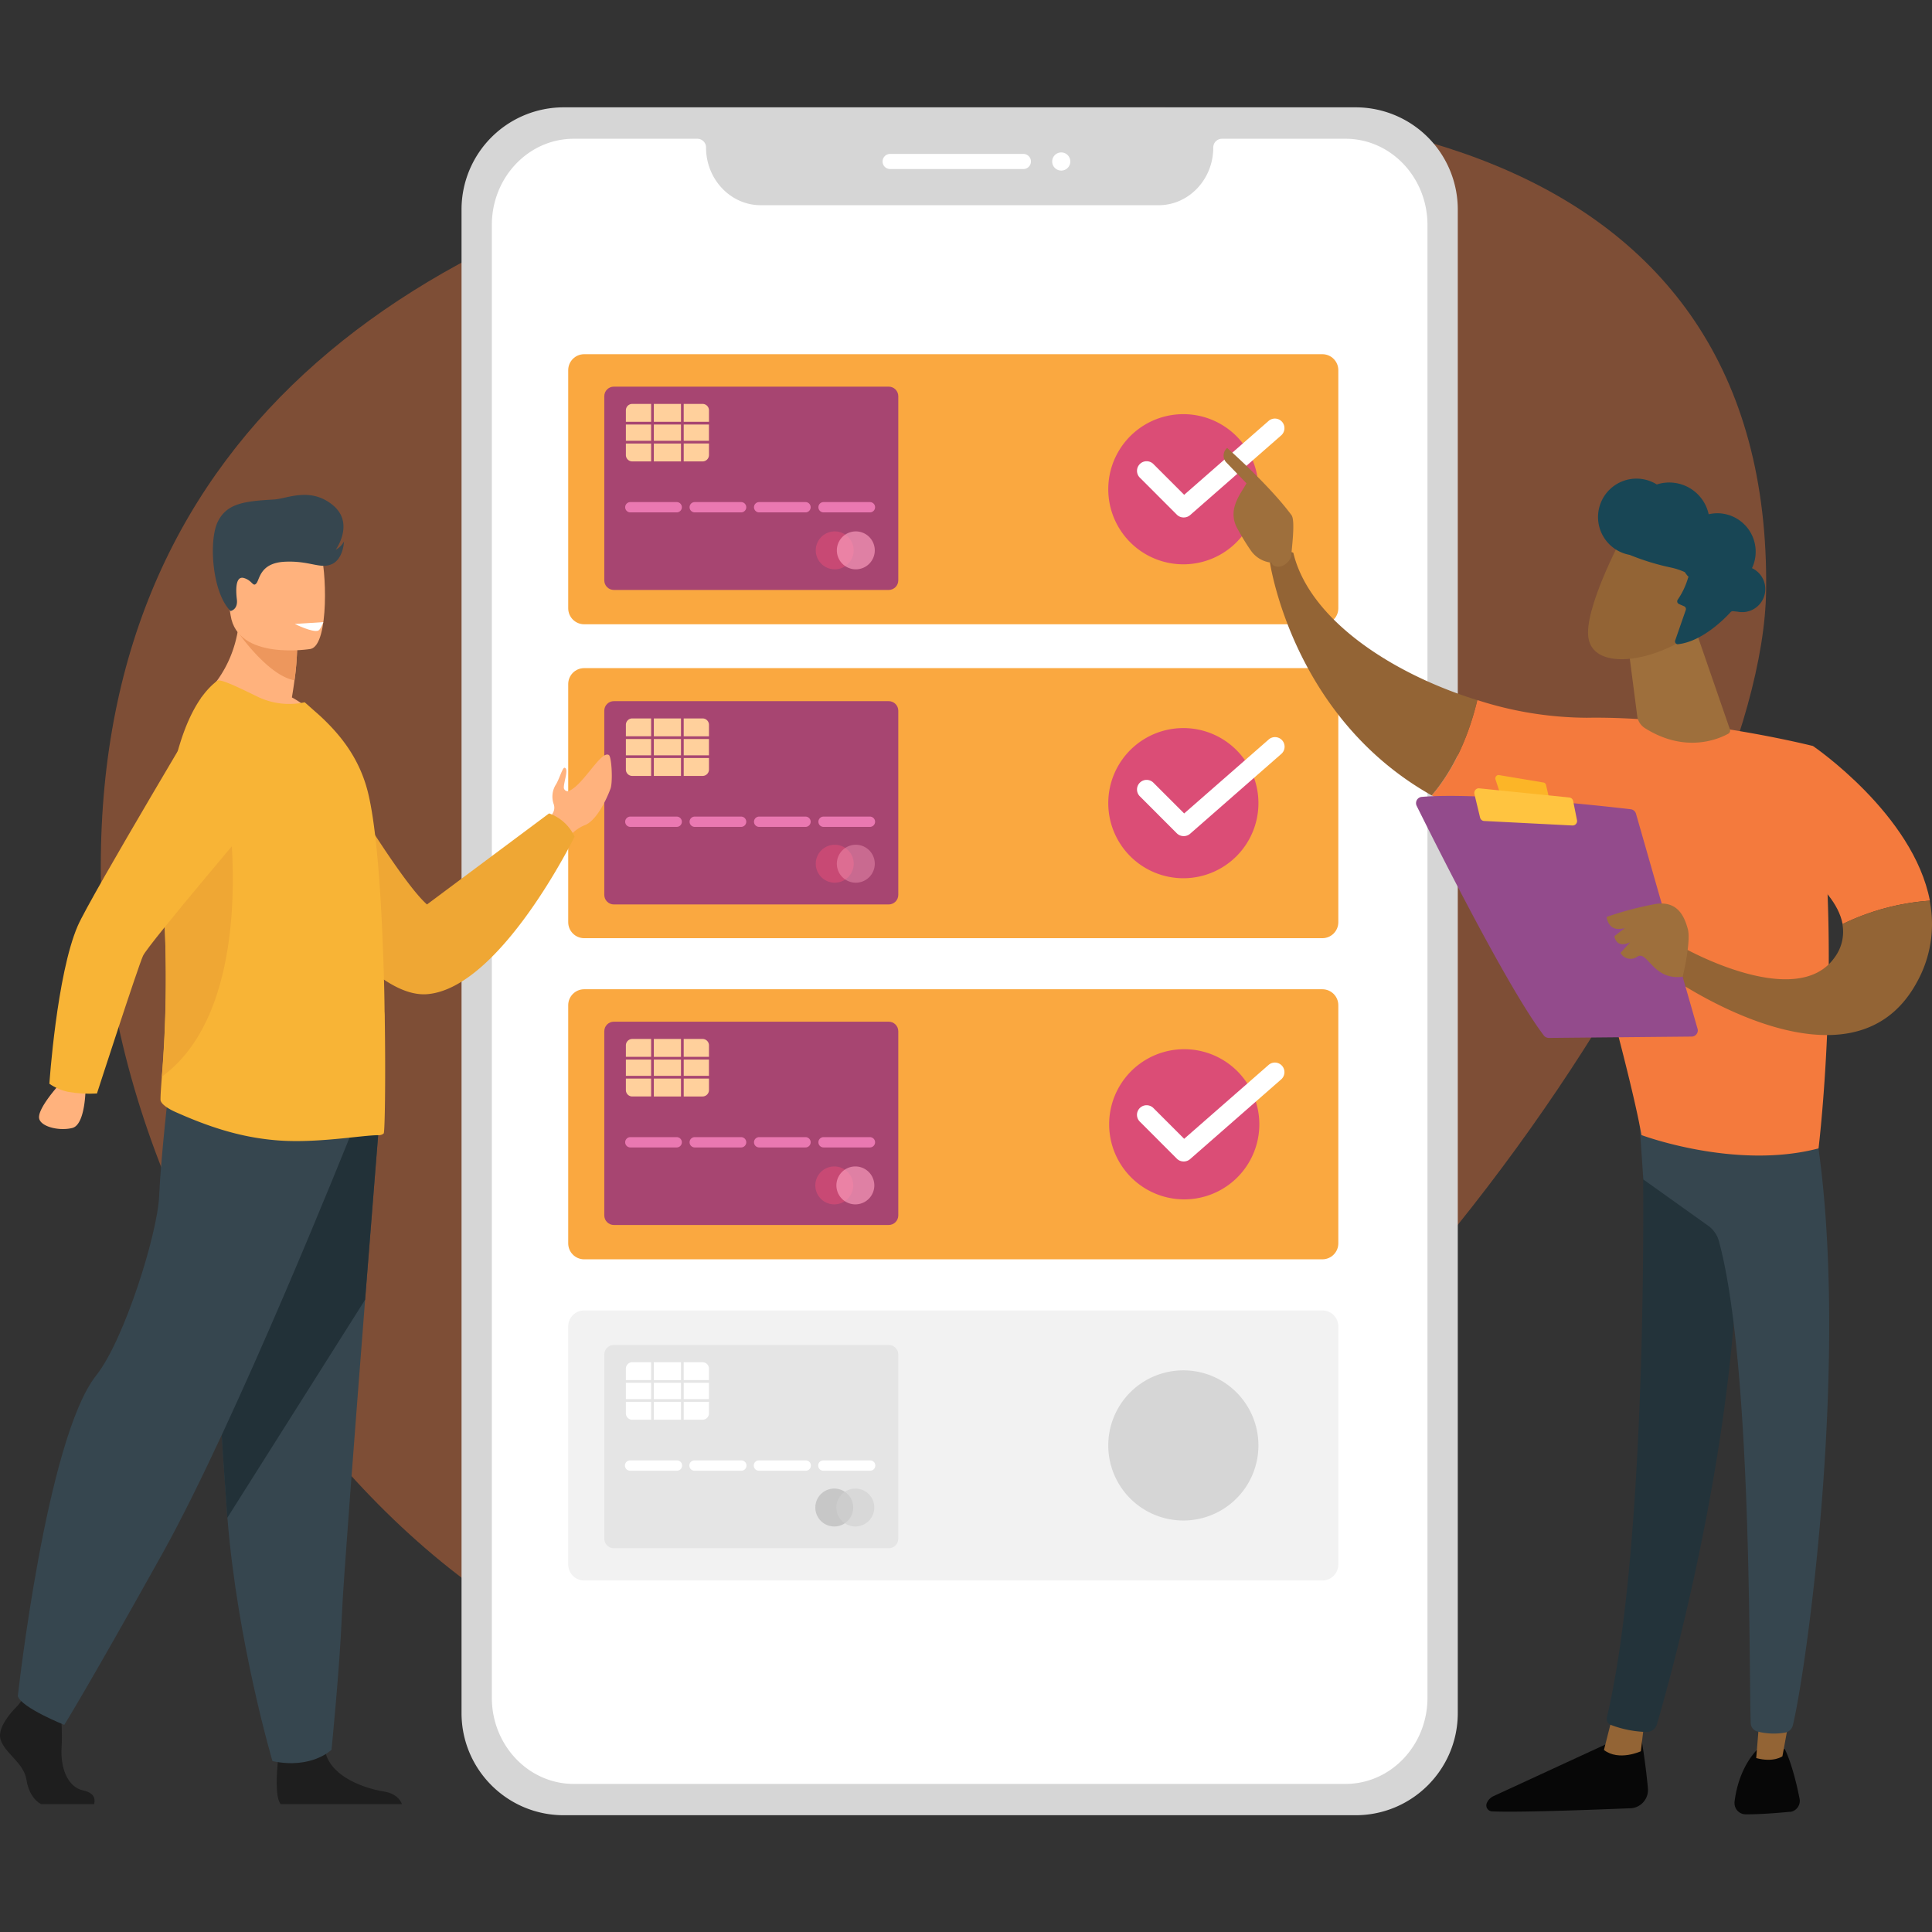<svg width="180" height="180" fill="none" xmlns="http://www.w3.org/2000/svg"><rect width="100%" height="100%" fill="#333333" stroke="none"/><g clip-path="url(#a)"><path opacity=".39" d="M164.544 55.038c-.318 24.904-36.078 80.438-76.838 99.31C50.377 171.612 9.39 121.88 9.39 80.748c0-41.131 30.084-61.374 70.635-68.275 45.214-7.674 85.051 1.439 84.52 42.565Z" fill="#F47A3D"/><path d="M126.301 10H52.519A9.519 9.519 0 0 0 43 19.518v140.083c0 5.257 4.262 9.519 9.519 9.519H126.3c5.257 0 9.518-4.262 9.518-9.519V19.518A9.518 9.518 0 0 0 126.301 10Z" fill="#D6D6D6"/><path d="M125.361 12.928h-11.533a.812.812 0 0 0-.792.833c0 2.946-2.278 5.358-5.089 5.358H70.872c-2.799 0-5.09-2.412-5.09-5.358a.812.812 0 0 0-.792-.833H53.457c-4.216 0-7.633 3.597-7.633 8.033V158.17c0 4.437 3.417 8.033 7.633 8.033h71.904c4.217 0 7.633-3.596 7.633-8.033V20.961c0-4.436-3.416-8.033-7.633-8.033Z" fill="#fff"/><path d="M95.346 14.34H82.933a.705.705 0 1 0 0 1.41h12.412a.705.705 0 1 0 0-1.41ZM98.874 15.892a.845.845 0 1 0 0-1.69.845.845 0 0 0 0 1.69Z" fill="#fff"/><path d="M123.2 62.247H54.427c-.822 0-1.488.666-1.488 1.488V85.92c0 .822.666 1.489 1.488 1.489H123.2c.822 0 1.488-.667 1.488-1.489V63.735c0-.822-.666-1.488-1.488-1.488Z" fill="#FAA840"/><path d="M110.25 81.823a6.995 6.995 0 1 0 0-13.99 6.995 6.995 0 0 0 0 13.99Z" fill="#DB4D76"/><path d="M123.2 92.166H54.427c-.822 0-1.488.667-1.488 1.489v22.185c0 .822.666 1.488 1.488 1.488H123.2c.822 0 1.488-.666 1.488-1.488V93.655c0-.822-.666-1.489-1.488-1.489ZM123.2 33H54.427c-.822 0-1.488.666-1.488 1.488v22.186c0 .822.666 1.488 1.488 1.488H123.2c.822 0 1.488-.666 1.488-1.488V34.488c0-.822-.666-1.488-1.488-1.488Z" fill="#FAA840"/><path d="M110.25 111.743a6.996 6.996 0 1 0-.001-13.991 6.996 6.996 0 0 0 .001 13.991ZM110.25 52.576a6.995 6.995 0 1 0 0-13.99 6.995 6.995 0 0 0 0 13.99Z" fill="#DB4D76"/><path d="M110.283 77.898a.893.893 0 0 1-.633-.253l-3.455-3.457a.894.894 0 1 1 1.266-1.265l2.865 2.864 7.876-6.891a.892.892 0 0 1 1.176 1.344l-8.508 7.448a.9.9 0 0 1-.587.21ZM110.283 108.211a.91.91 0 0 1-.342-.064.868.868 0 0 1-.291-.19l-3.455-3.457a.893.893 0 0 1 .633-1.527c.237 0 .465.094.633.262l2.865 2.865 7.876-6.892a.891.891 0 0 1 1.465.734.89.89 0 0 1-.289.61L110.87 108a.902.902 0 0 1-.587.211ZM110.283 48.21a.89.89 0 0 1-.633-.253l-3.455-3.457a.894.894 0 1 1 1.266-1.265l2.865 2.865 7.876-6.892a.891.891 0 0 1 1.465.735.891.891 0 0 1-.289.61L110.87 48a.9.9 0 0 1-.587.21Z" fill="#fff"/><path d="M123.2 122.089H54.427c-.822 0-1.488.666-1.488 1.488v22.185c0 .822.666 1.489 1.488 1.489H123.2c.822 0 1.488-.667 1.488-1.489v-22.185c0-.822-.666-1.488-1.488-1.488Z" fill="#F2F2F2"/><path d="M110.25 141.662a6.995 6.995 0 1 0 0-13.99 6.995 6.995 0 0 0 0 13.99Z" fill="#D6D6D6"/><path d="M82.798 65.324H57.193c-.493 0-.893.4-.893.894v17.154c0 .493.4.893.893.893h25.605c.493 0 .893-.4.893-.893V66.218c0-.494-.4-.894-.893-.894Z" fill="#A74571"/><path d="M63.447 70.624h-2.531v1.668h2.53v-1.668ZM63.7 68.6h2.353v-1.071a.597.597 0 0 0-.597-.595h-1.757v1.665ZM60.663 68.852h-2.351v1.519h2.35v-1.519ZM63.447 66.934h-2.531v1.668h2.53v-1.668ZM63.447 68.852h-2.531v1.519h2.53v-1.519ZM60.663 70.624h-2.351v1.073a.595.595 0 0 0 .594.595h1.757v-1.668ZM63.7 70.624v1.668h1.756a.597.597 0 0 0 .597-.595v-1.073H63.7ZM60.663 68.6v-1.666h-1.757a.594.594 0 0 0-.594.595v1.07h2.35ZM66.05 68.852H63.7v1.519h2.35v-1.519Z" fill="#FFD09C"/><path d="M63.047 76.08h-4.32a.48.48 0 1 0 0 .96h4.32a.48.48 0 1 0 0-.96ZM69.047 76.08h-4.32a.48.48 0 1 0 0 .96h4.32a.48.48 0 1 0 0-.96ZM75.048 76.08h-4.32a.48.48 0 1 0 0 .96h4.32a.48.48 0 1 0 0-.96ZM81.049 76.08h-4.32a.48.48 0 1 0 0 .96h4.32a.48.48 0 1 0 0-.96Z" fill="#EA78B1"/><path d="M82.798 95.188H57.193c-.493 0-.893.4-.893.894v17.154c0 .493.4.893.893.893h25.605c.493 0 .893-.4.893-.893V96.082c0-.494-.4-.894-.893-.894ZM82.798 36.022H57.193c-.493 0-.893.4-.893.893V54.07c0 .494.4.894.893.894h25.605c.493 0 .893-.4.893-.894V36.915c0-.493-.4-.893-.893-.893Z" fill="#A74571"/><path opacity=".63" d="M77.728 82.238a1.767 1.767 0 1 0 0-3.533 1.767 1.767 0 0 0 0 3.533Z" fill="#DB4D76"/><path opacity=".39" d="M79.692 82.238a1.767 1.767 0 1 0 0-3.533 1.767 1.767 0 0 0 0 3.533Z" fill="#FFA4C2"/><path d="M63.447 100.488h-2.531v1.668h2.53v-1.668ZM63.447 41.321h-2.531v1.668h2.53v-1.668ZM63.7 98.463h2.353v-1.07a.597.597 0 0 0-.597-.595h-1.757v1.665ZM63.7 39.297h2.353v-1.07a.597.597 0 0 0-.597-.595h-1.757v1.665ZM60.663 98.716h-2.351v1.519h2.35v-1.519ZM60.663 39.55h-2.351v1.518h2.35V39.55ZM63.447 96.798h-2.531v1.668h2.53v-1.668ZM63.447 37.632h-2.531v1.667h2.53v-1.667ZM63.447 98.716h-2.531v1.519h2.53v-1.519ZM63.447 39.55h-2.531v1.518h2.53V39.55ZM60.663 100.488h-2.351v1.073a.6.6 0 0 0 .174.421.593.593 0 0 0 .42.174h1.757v-1.668ZM60.663 41.321h-2.351v1.074a.595.595 0 0 0 .594.594h1.757v-1.668ZM63.7 100.488v1.668h1.756a.6.6 0 0 0 .597-.595v-1.073H63.7ZM63.7 41.321v1.668h1.756a.597.597 0 0 0 .597-.594V41.32H63.7ZM60.663 98.463v-1.665h-1.757a.596.596 0 0 0-.594.595v1.07h2.35ZM60.663 39.297v-1.665h-1.757a.594.594 0 0 0-.594.594v1.07h2.35ZM66.05 98.716H63.7v1.519h2.35v-1.519ZM66.05 39.55H63.7v1.518h2.35V39.55Z" fill="#FFD09C"/><path d="M63.047 105.944h-4.32a.48.48 0 1 0 0 .96h4.32a.48.48 0 1 0 0-.96ZM63.047 46.778h-4.32a.48.48 0 1 0 0 .96h4.32a.48.48 0 1 0 0-.96ZM69.047 105.944h-4.32a.48.48 0 1 0 0 .96h4.32a.48.48 0 1 0 0-.96ZM69.047 46.778h-4.32a.48.48 0 1 0 0 .96h4.32a.48.48 0 1 0 0-.96ZM75.048 105.944h-4.32a.48.48 0 1 0 0 .96h4.32a.48.48 0 1 0 0-.96ZM75.048 46.778h-4.32a.48.48 0 1 0 0 .96h4.32a.48.48 0 1 0 0-.96ZM81.049 105.944h-4.32a.48.48 0 1 0 0 .96h4.32a.48.48 0 1 0 0-.96ZM81.049 46.778h-4.32a.48.48 0 1 0 0 .96h4.32a.48.48 0 1 0 0-.96Z" fill="#EA78B1"/><path d="M82.798 125.306H57.193c-.493 0-.893.4-.893.893v17.154c0 .493.4.893.893.893h25.605c.493 0 .893-.4.893-.893v-17.154c0-.493-.4-.893-.893-.893Z" fill="#E5E5E5"/><path opacity=".63" d="M77.728 142.219a1.766 1.766 0 1 0 0-3.533 1.766 1.766 0 0 0 0 3.533Z" fill="#B7B7B7"/><path opacity=".63" d="M77.728 112.208a1.766 1.766 0 1 0 0-3.533 1.766 1.766 0 0 0 0 3.533ZM77.728 53.042a1.767 1.767 0 1 0 0-3.533 1.767 1.767 0 0 0 0 3.533Z" fill="#DB4D76"/><path opacity=".63" d="M79.692 142.219a1.766 1.766 0 1 0 0-3.533 1.766 1.766 0 0 0 0 3.533Z" fill="#D1D1D1"/><path opacity=".63" d="M79.692 112.208a1.766 1.766 0 1 0 0-3.533 1.766 1.766 0 0 0 0 3.533ZM79.692 53.042a1.767 1.767 0 1 0 0-3.533 1.767 1.767 0 0 0 0 3.533Z" fill="#FFA4C2"/><path d="M63.447 130.605h-2.531v1.668h2.53v-1.668ZM63.7 128.58h2.353v-1.07a.599.599 0 0 0-.597-.595h-1.757v1.665ZM60.663 128.834h-2.351v1.518h2.35v-1.518ZM63.447 126.915h-2.531v1.668h2.53v-1.668ZM63.447 128.834h-2.531v1.518h2.53v-1.518ZM60.663 130.605h-2.351v1.073a.596.596 0 0 0 .594.595h1.757v-1.668ZM63.7 130.605v1.668h1.756a.6.6 0 0 0 .597-.595v-1.073H63.7ZM60.663 128.58v-1.665h-1.757a.6.6 0 0 0-.595.595v1.07h2.352ZM66.05 128.834H63.7v1.518h2.35v-1.518ZM63.047 136.062h-4.32a.48.48 0 1 0 0 .959h4.32a.48.48 0 1 0 0-.959ZM69.047 136.062h-4.32a.48.48 0 1 0 0 .959h4.32a.48.48 0 1 0 0-.959ZM75.048 136.062h-4.32a.48.48 0 1 0 0 .959h4.32a.48.48 0 1 0 0-.959ZM81.049 136.062h-4.32a.48.48 0 1 0 0 .959h4.32a.48.48 0 1 0 0-.959Z" fill="#fff"/><path d="M152.87 161.645s.441 2.505.663 4.977a1.713 1.713 0 0 1-.918 1.663 1.71 1.71 0 0 1-.641.185h-.073c-3.298.136-10.355.404-12.893.292a.565.565 0 0 1-.384-.181.56.56 0 0 1-.107-.579 1.25 1.25 0 0 1 .637-.664l11.649-5.375 2.067-.318Z" fill="#070707"/><path d="m153.231 160.175-.358 2.986s-2.041.953-3.437-.119l.846-3.338 2.949.471Z" fill="#936435"/><path d="M152.963 103.908c.156.783.826 39.001-3.262 56.128a.58.58 0 0 0 .359.663c1.06.407 2.182.631 3.317.664a.996.996 0 0 0 .996-.717c1.164-3.981 6.761-23.888 7.495-42.902.816-21.25 0-.714 0-.714l-.475-13.095-8.43-.027Z" fill="#23333A"/><path d="M166.277 162.952s.717 1.261 1.384 4.619a1.042 1.042 0 0 1-.807 1.23h-.112c-1.072.107-2.764.243-4.108.236a1.04 1.04 0 0 1-1.032-1.042.788.788 0 0 1 0-.119c.15-1.225.611-3.222 2.044-4.801l2.631-.123Z" fill="#070707"/><path d="m166.894 159.104-.83 4.525s-.819.607-2.441.166l.398-4.867 2.873.176Z" fill="#936435"/><path d="M169.134 105.08c3.341 20.169-.714 49.843-2.094 55.653a.913.913 0 0 1-.717.686 6.133 6.133 0 0 1-2.614-.106.83.83 0 0 1-.597-.763c-.183-4.695.146-33.51-2.966-44.916a2.588 2.588 0 0 0-.996-1.434l-6.045-4.313-.474-6.937 16.503 2.13Z" fill="#36464F"/><path d="M147.843 66.872c10.027-.163 21.062 2.63 21.062 2.63 2.986 17.416.524 37.492.524 37.492-7.754 2.034-16.496-1.241-16.496-1.241-1.291-7.282-7.299-27.767-7.299-27.767a32.998 32.998 0 0 1-12.24-3.885c2.532-2.936 3.723-6.669 4.244-8.878a33.644 33.644 0 0 0 10.205 1.649Z" fill="#F47A3D"/><path d="M118.268 52.117a1.912 1.912 0 0 1 2.226-.623c1.477 6.224 9.201 11.28 17.14 13.735-.521 2.21-1.712 5.942-4.243 8.879-13.175-7.402-15.123-21.99-15.123-21.99Z" fill="#936435"/><path d="M118.504 52.426c-.1.332 1.075.826 1.791-.511.024-.644.415-3.39.034-3.915-2.044-2.78-5.999-6.267-5.999-6.267a.936.936 0 0 0-.119 1.307l1.921 1.99c-.402.717-.893 1.328-1.122 2.217a2.68 2.68 0 0 0 .269 1.99c.332.604.796 1.394 1.231 2.011a2.65 2.65 0 0 0 1.994 1.178Z" fill="#9E6F3C"/><path d="m116.961 46.338 1.748 1.48.551 1.48-1.559 1.744s-.524-2.93-.916-3.563c-.391-.634-.179-.942.176-1.141Z" fill="#9E6F3C"/><path d="m165.069 79.197 3.839-9.694s9.353 6.353 10.896 14.412c-2.826.2-5.588.94-8.135 2.18-.694-3.805-6.6-6.898-6.6-6.898Z" fill="#F47A3D"/><path d="M156.891 88.321s10.504 5.936 14.044.87a3.987 3.987 0 0 0 .717-3.096 22.129 22.129 0 0 1 8.132-2.18 11.121 11.121 0 0 1-1.211 7.631c-6.204 11.354-23.085-.627-23.085-.627l1.403-2.598Z" fill="#936435"/><path d="m158.152 95.833-5.73-20.02a.585.585 0 0 0-.495-.418 247.927 247.927 0 0 0-7.518-.756c-4.187-.359-9.044-.64-11.944-.395a.583.583 0 0 0-.474.843c1.659 3.34 8.443 16.92 11.841 21.383a.599.599 0 0 0 .471.232l13.301-.126a.58.58 0 0 0 .577-.59.469.469 0 0 0-.029-.153Z" fill="#934B8C"/><path d="m143.815 72.907-4.157-.694a.299.299 0 0 0-.332.243.278.278 0 0 0 0 .146l.412 1.247a.293.293 0 0 0 .245.2l3.982.533a.3.3 0 0 0 .331-.255.355.355 0 0 0 0-.103l-.255-1.075a.29.29 0 0 0-.226-.242Z" fill="#FCB527"/><path d="m146.927 76.424-.358-1.792a.417.417 0 0 0-.358-.332l-8.394-.852a.419.419 0 0 0-.455.375.491.491 0 0 0 0 .132l.534 2.22a.412.412 0 0 0 .382.315l8.211.418a.414.414 0 0 0 .442-.388.443.443 0 0 0-.004-.096Z" fill="#FFC440"/><path d="M156.775 90.996s.796-3.282.474-4.446c-.322-1.165-.945-2.655-3.026-2.323-1.54.286-3.056.687-4.535 1.201 0 0 .123 1.52 1.702 1.029l-.979.763s.14 1.214 1.473.564l-.909.995a1.079 1.079 0 0 0 1.463.418.667.667 0 0 0 .093-.06c.979-.636 1.454 2.253 4.244 1.859ZM157.989 58.743l3.185 9.214a.333.333 0 0 1-.153.401c-.866.481-3.981 1.868-7.767-.52a1.56 1.56 0 0 1-.716-1.119l-1.032-7.963 6.483-.013Z" fill="#9E6F3C"/><path d="M151.045 50.21s-3.5 6.589-3.052 9.246c.447 2.658 4.784 2.472 8.573.312l2.654-7.11-8.175-2.448Z" fill="#936435"/><path d="M156.012 56.686s2.505-1.712 2.654-.272c.149 1.44-2.243 2.084-3.444 1.55l.79-1.278Z" fill="#936435"/><path d="M163.218 52.957a3.59 3.59 0 0 0-.192-3.46 3.59 3.59 0 0 0-3.03-1.68c-.27.003-.539.035-.803.093a3.752 3.752 0 0 0-1.643-2.362 3.765 3.765 0 0 0-3.188-.411 3.574 3.574 0 0 0-4.368.447 3.575 3.575 0 0 0-.649 4.343 3.572 3.572 0 0 0 2.486 1.769c1.24.506 2.522.9 3.832 1.178.45.095.889.24 1.307.431.106.163.226.316.359.458a.322.322 0 0 1-.047.046 7.107 7.107 0 0 1-.975 2.067.265.265 0 0 0-.04.201c.013.07.054.131.113.171l.046.027.491.215a.279.279 0 0 1 .146.332l-.995 2.863a.276.276 0 0 0 .179.332.26.26 0 0 0 .113 0c2.286-.262 4.406-2.468 4.877-2.986a.265.265 0 0 1 .239-.083c.096 0 .242.03.411.04a2.151 2.151 0 0 0 2.402-2.969 2.148 2.148 0 0 0-1.075-1.092l.004.03Z" fill="#184655"/><path d="M5.497 101.07s-1.973 2.165-1.856 3.093c.102.802 1.856 1.238 3.094.928 1.237-.309 1.237-3.712 1.237-3.712l-2.475-.309ZM56.883 73.469c-.516 1.382-1.407 2.988-2.341 3.387a3.612 3.612 0 0 0-1.504 1.092l-.856-.498-1.024-.594s.024-.115.074-.31c.05-.195.127-.439.229-.723a.993.993 0 0 0 .123-.913 2.11 2.11 0 0 1 .174-1.763c.328-.48.646-1.652.841-1.618.48.084-.235 1.698-.028 1.995a.35.35 0 0 0 .458.158c1.343-.59 2.97-3.77 3.69-3.344.279.167.38 2.54.164 3.13Z" fill="#FFB27D"/><path d="M28.121 66.601s8.553 14.92 11.66 17.666l11.376-8.485a4.16 4.16 0 0 1 2.376 2.166s-6.895 14.077-13.7 14.674c-6.806.597-16.352-16.874-16.352-16.874l4.64-9.147Z" fill="#EFA734"/><path d="M8.764 168.084h-4.95c-.618-.341-1.178-1.114-1.351-2.268-.242-1.59-2.026-2.459-2.413-3.761-.387-1.303 1.6-3.14 1.6-3.14l.33-.427.344-.442 3.278.773s.084.783.133 1.776c.034.72.053 1.546 0 2.276-.095 1.736.486 3.607 2.03 3.944 1.153.254 1.1.931.999 1.269ZM37.448 168.084H26.145c-.544-.665-.343-3.112-.263-3.913l.031-.254s3.857-3.093 4.39-.724c.015.074.033.145.055.22.668 2.208 3.666 3.214 5.395 3.495 1.126.183 1.54.767 1.695 1.176Z" fill="#1E1E1E"/><path d="M35.295 104.986s-.588 7.313-1.278 16.104c-.928 11.94-2.06 26.603-2.165 29.387-.192 4.825-.965 12.543-.965 12.543s-1.834 1.831-5.5 1.061c0 0-3.266-11.018-4.2-22.674-.016-.192-.032-.384-.044-.578-.87-11.866-2.218-36.854-2.218-36.854l16.37 1.011Z" fill="#36464F"/><path d="M35.295 104.986s-.588 7.313-1.278 16.104L21.18 141.407c-.015-.192-.03-.384-.043-.579-.87-11.865-2.218-36.853-2.218-36.853l16.376 1.011Z" fill="#223138"/><path d="M32.617 105.856s-10.564 26.484-17.509 38.929c-6.944 12.444-9.119 15.918-9.119 15.918s-3.978-1.59-4.33-2.676c0 0 2.654-24.029 7.306-29.884 2.63-3.31 5.716-13.243 5.862-16.704.145-3.461.928-10.347.928-10.347l16.861 4.764Z" fill="#36464F"/><path d="M29.987 67.248c-4.127 1.302-11.272-2.212-11.272-2.212s3.808-2.858 3.606-8.797l3.193 2.573 2.165 1.748a26.2 26.2 0 0 1-.244 2.834 45.983 45.983 0 0 1-.239 1.583 9.831 9.831 0 0 1 2.79 2.27Z" fill="#FFB27D"/><path d="M27.682 60.548c-.03.948-.111 1.894-.244 2.833-2.403-.411-5.129-4.293-5.129-4.293a7.61 7.61 0 0 1 3.205-.288l2.168 1.748Z" fill="#ED975D"/><path d="M28.945 60.461s-6.806 1.132-7.458-3.124c-.653-4.257-1.952-6.979 2.375-7.882 4.328-.903 5.42.594 5.98 1.961.56 1.367.863 8.64-.897 9.045Z" fill="#FFB27D"/><path d="M35.75 105.596a.664.664 0 0 1-.433.167c-1.547-.022-6.073.838-9.899.445-3.223-.309-6.078-1.265-9.144-2.638-.405-.183-1.342-.681-1.32-1.136 0-.501.061-1.237.123-2.131.4-4.951.476-9.924.226-14.885a70.435 70.435 0 0 1-.105-3.468c-.031-8.51 1.658-15.992 5.048-18.525.288-.208 2.066.662 3.712 1.466a6.762 6.762 0 0 0 4.43.538l1.426 1.262c1.735 1.612 3.637 3.802 4.463 7.115.706 2.833 1.117 7.94 1.346 13.23.102 2.4.186 4.82.207 7.114v.08c.019.23.019.477.019.706.086 5.905.003 10.576-.1 10.66Z" fill="#F8B436"/><path d="M15.086 100.303c.401-4.951.476-9.924.226-14.885a70.561 70.561 0 0 1-.105-3.468 163.847 163.847 0 0 1 2.567-5.911h3.56s2.602 17.827-6.248 24.264Z" fill="#EFA734"/><path d="M6.36 101.729c.882.152 1.78.202 2.673.148 0 0 3.805-11.754 4.293-12.83.49-1.077 11.306-13.784 11.306-13.784L20.125 63.99S8.43 83.528 7.242 86.262C5.28 90.8 4.6 100.971 4.6 100.971c.53.367 1.13.624 1.76.758Z" fill="#F8B436"/><path d="M21.48 56.925s.702-.114.588-1.08c-.115-.964-.112-2.223.671-1.988.783.235.823.863 1.145.495.321-.368.328-1.909 2.66-2.017 2.332-.108 3.279.705 4.364.229 1.086-.477 1.142-2.119 1.142-2.119a1.887 1.887 0 0 1-.773.773s1.806-2.474-.288-4.173c-2.094-1.698-4.229-.584-5.441-.51-2.67.16-4.396.31-5.259 2.076-.863 1.766-.523 6.626 1.191 8.314Z" fill="#36464F"/><path d="M30.123 57.962s-.257.702-.47.789c-.53.21-2.187-.619-2.187-.619l2.657-.17Z" fill="#fff"/></g><defs><clipPath id="a"><path fill="#fff" d="M0 0h180v180H0z"/></clipPath></defs></svg>